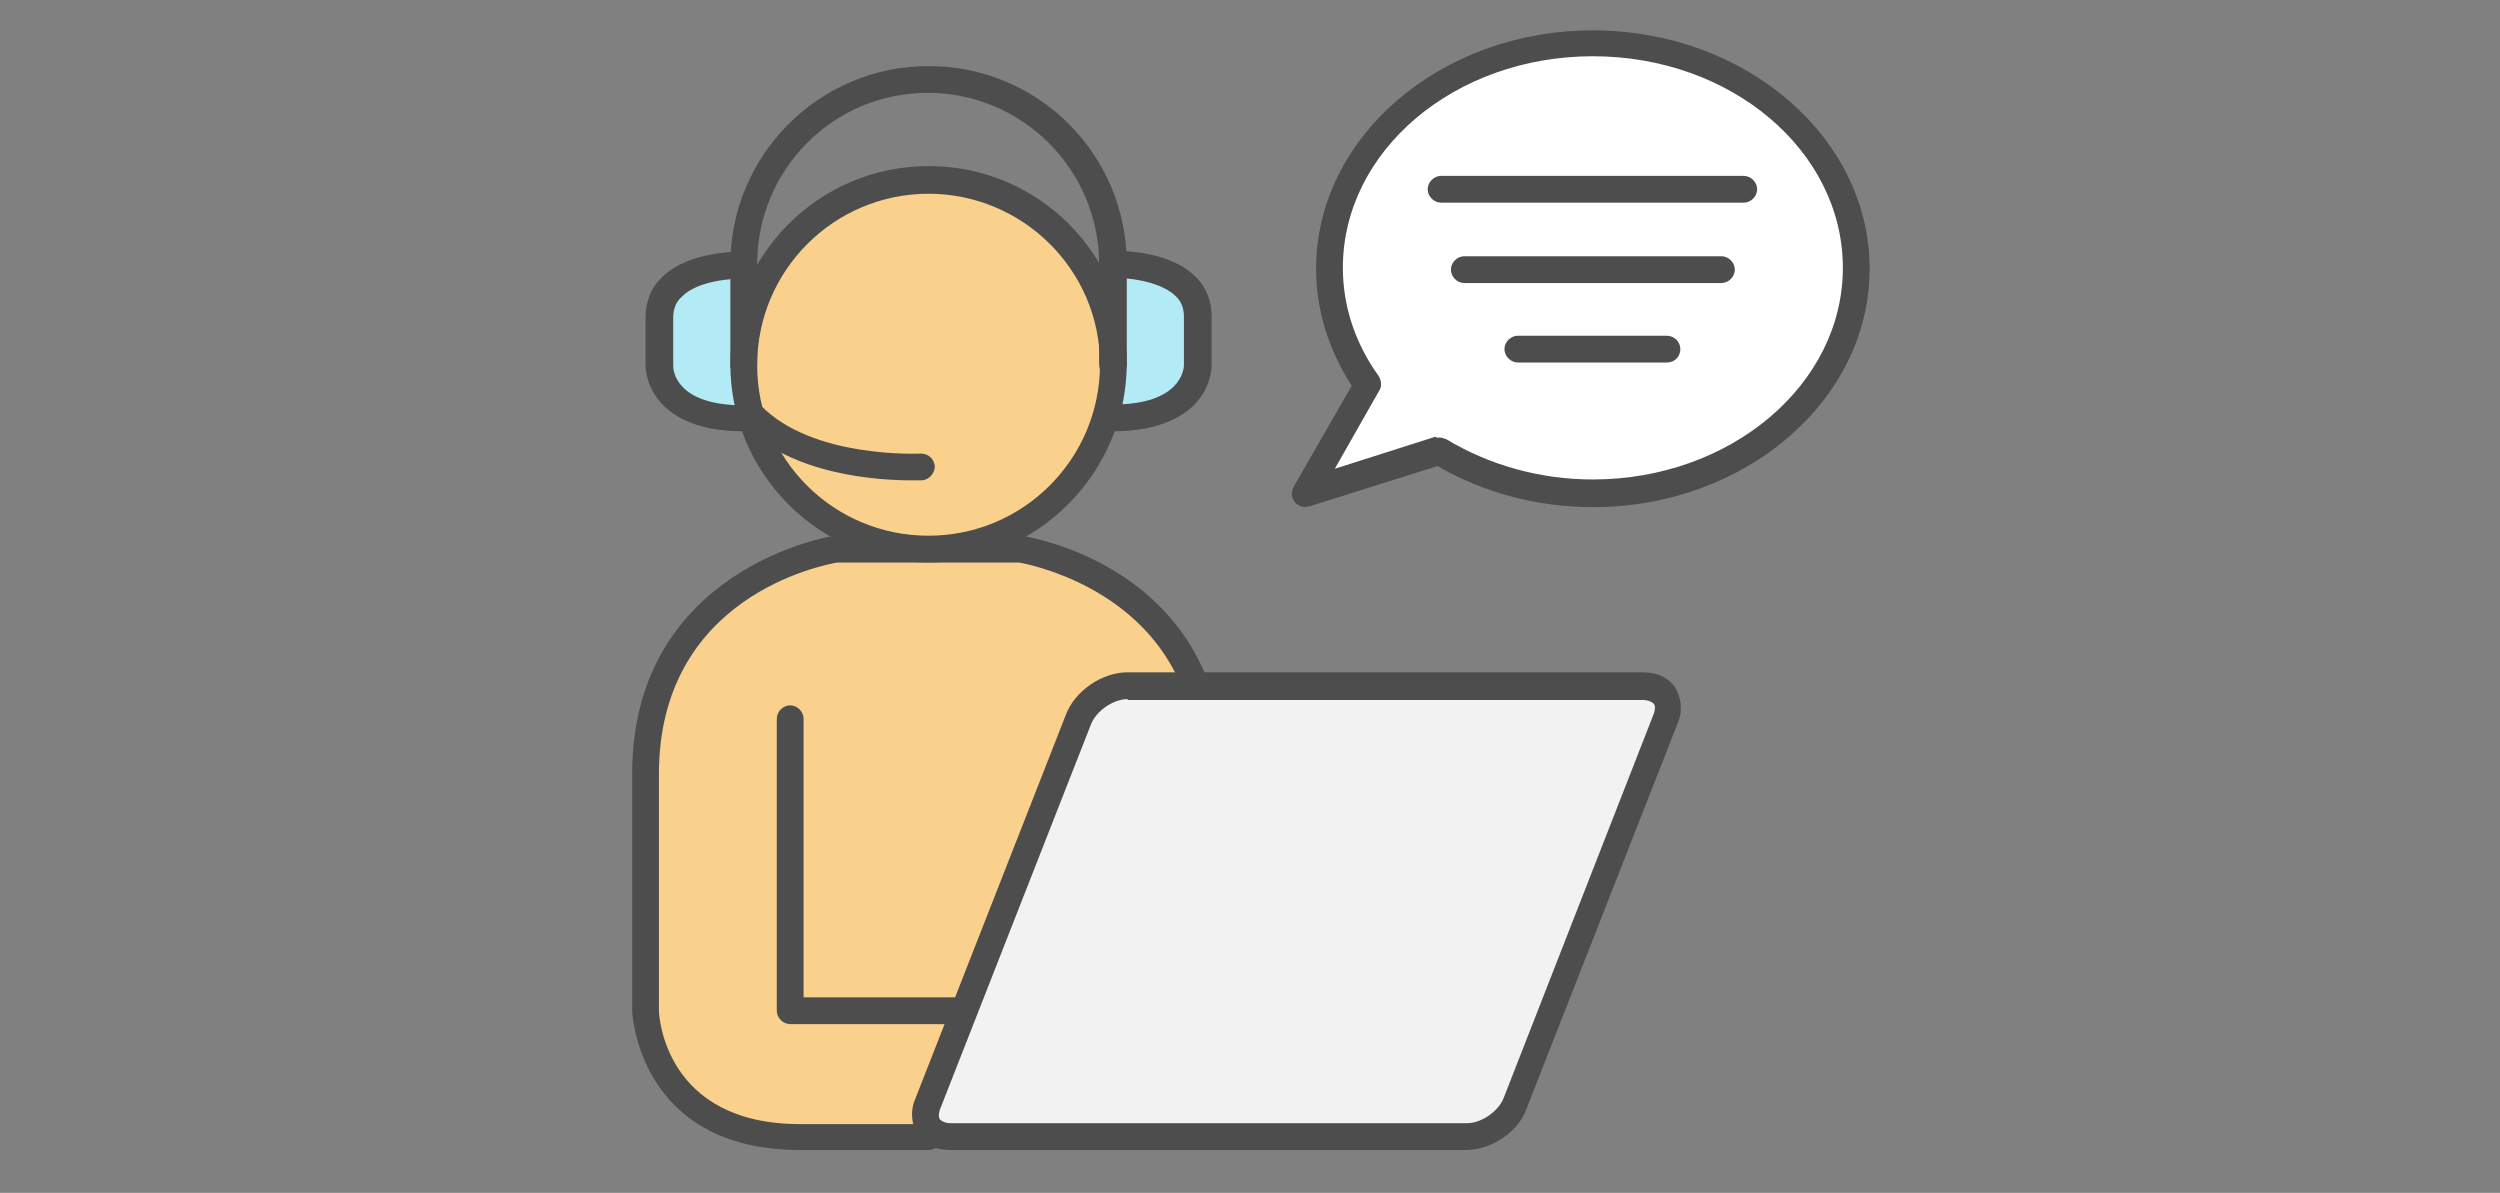 <?xml version="1.0" encoding="utf-8"?>
<!-- Generator: Adobe Illustrator 28.0.0, SVG Export Plug-In . SVG Version: 6.00 Build 0)  -->
<svg version="1.1" id="レイヤー_1" xmlns="http://www.w3.org/2000/svg" xmlns:xlink="http://www.w3.org/1999/xlink" x="0px"
	 y="0px" viewBox="0 0 280 133.6" style="enable-background:new 0 0 280 133.6;" xml:space="preserve">
<rect x="0" y="0" width="280" height="133.6" fill="#808080" stroke="none"/>
<style type="text/css">
	.st0{fill:#FFFFFF;}
	.st1{fill:#FFE058;}
	.st2{fill:#F9D08C;}
	.st3{fill:#4D4D4D;}
	.st4{fill:#80DEF0;}
	.st5{fill:#FCE5C1;}
	.st6{fill:none;}
	.st7{fill:#B2EBF6;}
	.st8{fill:#F2F2F2;}
</style>
<g>
	<g>
		<path class="st0" d="M178.4,4.9c-16.3,0-29.5,11.3-29.5,25.2c0,4.8,1.5,9.2,4.2,13l-6.9,12.2l15-4.7c4.8,3,10.8,4.7,17.2,4.7
			c16.3,0,29.5-11.3,29.5-25.2C207.8,16.2,194.7,4.9,178.4,4.9z"/>
		<path class="st3" d="M146.2,56.8c-0.4,0-0.9-0.2-1.2-0.6c-0.4-0.5-0.4-1.1-0.1-1.7l6.5-11.3c-2.6-4-4-8.5-4-13.1
			c0-14.7,13.9-26.7,31-26.7s31,12,31,26.7s-13.9,26.7-31,26.7c-6.2,0-12.2-1.6-17.4-4.6l-14.3,4.5
			C146.5,56.7,146.4,56.8,146.2,56.8z M161.2,49c0.3,0,0.5,0.1,0.8,0.2c4.8,2.9,10.5,4.5,16.4,4.5c15.4,0,28-10.6,28-23.7
			s-12.5-23.7-28-23.7s-28,10.6-28,23.7c0,4.3,1.4,8.5,4,12.1c0.3,0.5,0.4,1.1,0.1,1.6l-5,8.8l11.3-3.6C160.9,49.1,161,49,161.2,49z
			"/>
	</g>
	<g>
		<path class="st3" d="M195.3,22.7h-33.9c-0.8,0-1.5-0.7-1.5-1.5s0.7-1.5,1.5-1.5h33.9c0.8,0,1.5,0.7,1.5,1.5S196.1,22.7,195.3,22.7
			z"/>
		<path class="st3" d="M192.8,31.7H164c-0.8,0-1.5-0.7-1.5-1.5s0.7-1.5,1.5-1.5h28.8c0.8,0,1.5,0.7,1.5,1.5S193.6,31.7,192.8,31.7z"
			/>
		<path class="st3" d="M186.7,40.6H170c-0.8,0-1.5-0.7-1.5-1.5s0.7-1.5,1.5-1.5h16.7c0.8,0,1.5,0.7,1.5,1.5S187.6,40.6,186.7,40.6z"
			/>
	</g>
	<g>
		<g>
			<path class="st7" d="M124.7,29.6c0,0,9.4-0.3,9.4,5.9v5.4c0,0,0.1,5.9-9.4,5.9"/>
			<path class="st3" d="M124.7,48.3c-0.8,0-1.5-0.7-1.5-1.5s0.7-1.5,1.5-1.5c7.6,0,7.9-4,7.9-4.4v-5.4c0-1-0.3-1.8-1-2.4
				c-1.8-1.7-5.6-2-6.9-2c-0.8,0.1-1.5-0.6-1.5-1.5s0.6-1.5,1.5-1.5c0.2,0,6-0.2,9.1,2.8c1.3,1.2,1.9,2.8,1.9,4.6v5.4
				c0,0.2,0,2.5-2,4.5C131.7,47.3,128.7,48.3,124.7,48.3z"/>
		</g>
		<g>
			<path class="st7" d="M83.2,29.6c0,0-9.4-0.3-9.4,5.9v5.4c0,0-0.1,5.9,9.4,5.9"/>
			<path class="st3" d="M83.2,48.3c-4,0-7-1-8.9-2.9c-2-2-2-4.3-2-4.5v-5.3c0-1.8,0.6-3.4,1.9-4.6c3.1-3,8.8-2.8,9.1-2.8
				c0.8,0,1.5,0.7,1.5,1.5c0,0.8-0.7,1.5-1.5,1.5l0,0c-1.3,0-5.1,0.2-6.9,2c-0.7,0.6-1,1.4-1,2.4v5.4c0,0.5,0.3,4.4,7.9,4.4
				c0.8,0,1.5,0.7,1.5,1.5S84.1,48.3,83.2,48.3z"/>
		</g>
	</g>
	<g>
		<path class="st2" d="M133.9,76.8c-5.1-13.2-19.7-15.4-19.7-15.4H104H93.7c0,0-21.4,3.1-21.4,25.2v26.5c0,0,0.4,14.2,17.3,14.2H104
			"/>
		<path class="st3" d="M104,128.8H89.6c-18.2,0-18.8-15.5-18.8-15.6l0-26.5C70.8,63.6,93.2,60,93.5,60c0.1,0,0.1,0,0.2,0h20.5
			c0.1,0,0.1,0,0.2,0c0.6,0.1,15.6,2.4,20.9,16.3c0.3,0.8-0.1,1.6-0.9,1.9c-0.8,0.3-1.6-0.1-1.9-0.9C128,65.7,115.3,63.2,114.1,63
			H93.8c-1.7,0.3-20,3.8-20,23.7v26.5c0,0.5,0.6,12.7,15.8,12.7H104c0.8,0,1.5,0.7,1.5,1.5S104.8,128.8,104,128.8z"/>
	</g>
	<path class="st3" d="M107.5,114.7h-19c-0.8,0-1.5-0.7-1.5-1.5V80.5c0-0.8,0.7-1.5,1.5-1.5s1.5,0.7,1.5,1.5v31.2h17.5
		c0.8,0,1.5,0.7,1.5,1.5S108.4,114.7,107.5,114.7z"/>
	<g>
		<path class="st8" d="M106.5,127.3c-2.2,0-3.3-1.7-2.5-3.7l16.9-43.1c0.8-2,3.3-3.7,5.5-3.7H184c2.2,0,3.3,1.7,2.5,3.7l-16.9,43.1
			c-0.8,2-3.3,3.7-5.5,3.7H106.5z"/>
		<path class="st3" d="M164.2,128.8h-57.8c-1.6,0-2.9-0.6-3.6-1.7s-0.9-2.6-0.3-4L119.4,80c1-2.6,4-4.7,6.9-4.7H184
			c1.6,0,2.9,0.6,3.6,1.7s0.9,2.6,0.3,4l-16.9,43.1C170.1,126.8,167,128.8,164.2,128.8z M126.3,78.3c-1.6,0-3.5,1.3-4.1,2.8
			l-16.9,43.1c-0.2,0.5-0.2,1,0,1.2s0.6,0.4,1.2,0.4h57.8c1.6,0,3.5-1.3,4.1-2.8L185.2,80c0.2-0.5,0.2-1,0-1.2s-0.6-0.4-1.2-0.4
			H126.3z"/>
	</g>
	<g>
		<circle class="st2" cx="104" cy="40.8" r="20.7"/>
		<path class="st3" d="M104,63C91.7,63,81.8,53,81.8,40.8c0-12.2,9.9-22.2,22.2-22.2s22.2,9.9,22.2,22.2C126.1,53,116.2,63,104,63z
			 M104,21.7c-10.6,0-19.2,8.6-19.2,19.2S93.4,60,104,60s19.2-8.6,19.2-19.2S114.5,21.7,104,21.7z"/>
	</g>
	<path class="st3" d="M124.6,42.3c-0.8,0-1.5-0.7-1.5-1.5V29.6c0-10.6-8.6-19.2-19.2-19.2S84.8,19,84.8,29.6v11.3
		c0,0.8-0.7,1.5-1.5,1.5s-1.5-0.7-1.5-1.5V29.6c0-12.2,9.9-22.2,22.2-22.2s22.2,9.9,22.2,22.2v11.3
		C126.1,41.6,125.4,42.3,124.6,42.3z"/>
	<path class="st3" d="M102.1,53.8c-3.5,0-13.4-0.5-19-6.3c-0.6-0.6-0.6-1.5,0-2.1c0.6-0.6,1.5-0.6,2.1,0c5.8,6,17.8,5.4,17.9,5.4
		c0.9,0,1.5,0.6,1.6,1.4c0,0.8-0.6,1.5-1.4,1.6C103.2,53.8,102.8,53.8,102.1,53.8z"/>
	<rect class="st6" width="280" height="133.6"/>
</g>
</svg>
